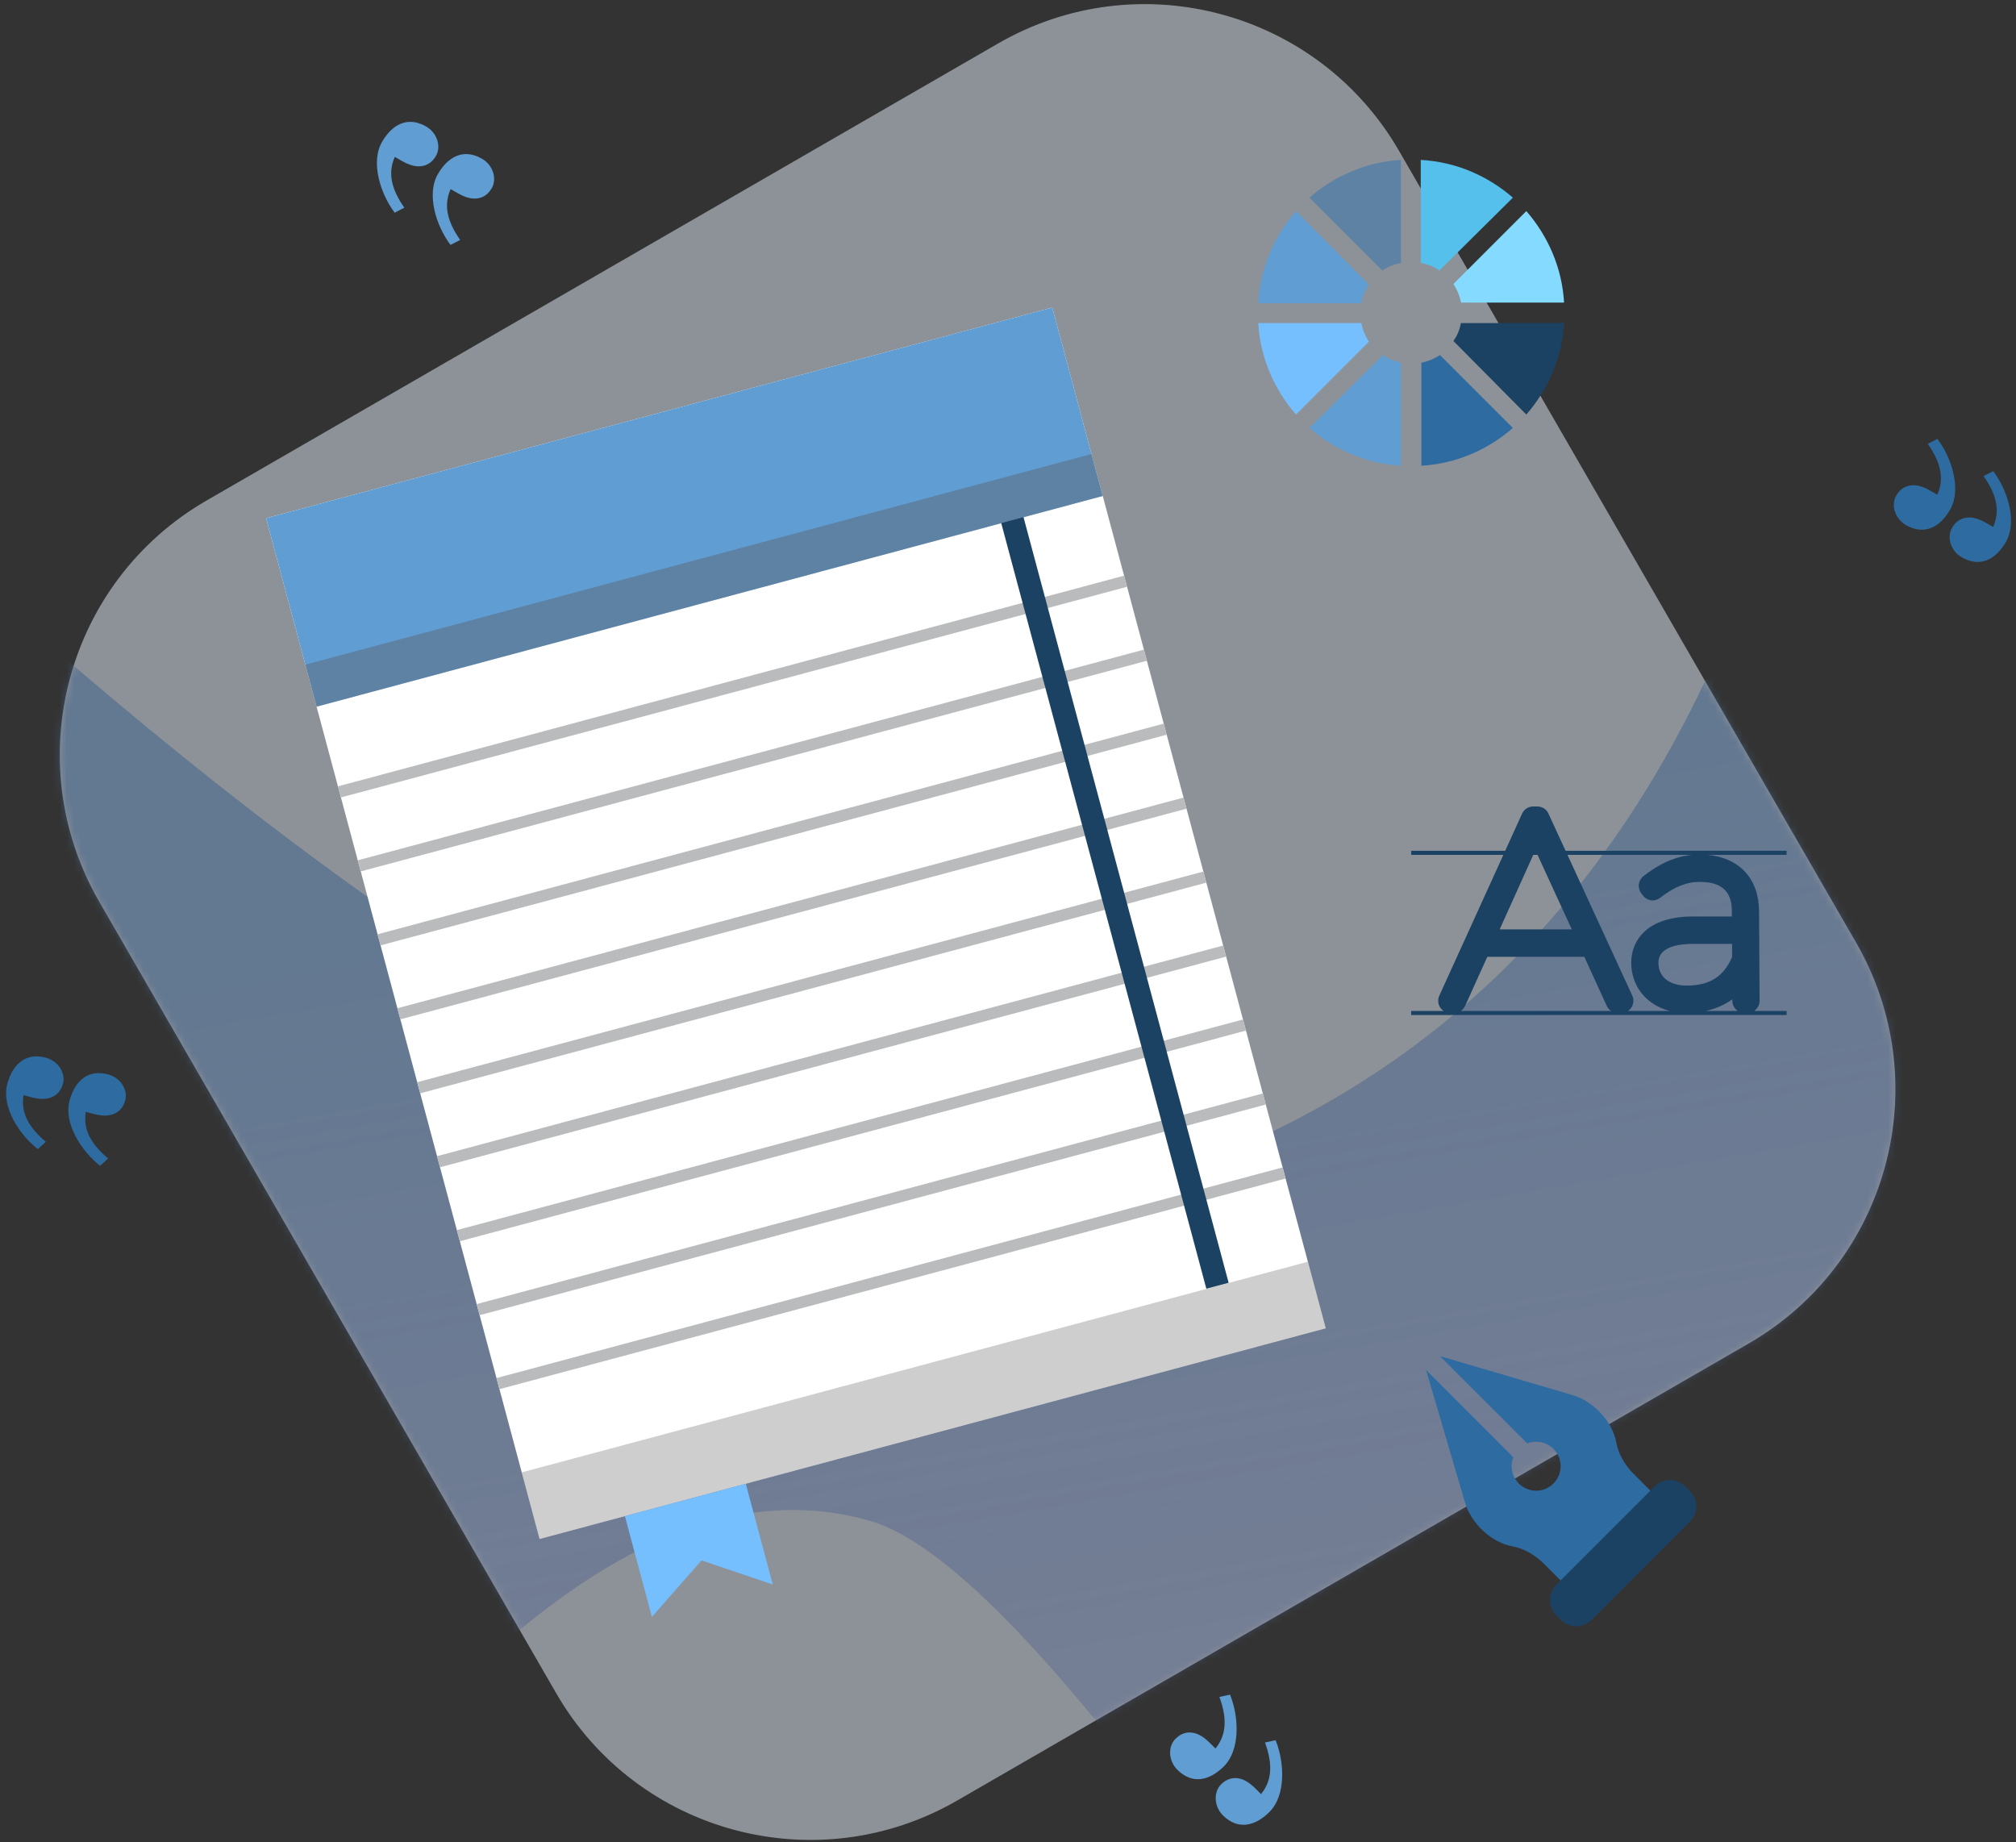 <svg xmlns="http://www.w3.org/2000/svg" xmlns:xlink="http://www.w3.org/1999/xlink" width="290" height="265" viewBox="0 0 290 265">
  <rect x="0" y="0" width="290" height="265" fill="#333333" stroke="none"/>
  <defs>
    <path id="identita-a" d="M21.588,71.861 L135.436,6.13 C155.635,-5.531 181.463,1.389 193.125,21.588 L258.855,135.436 C270.517,155.635 263.597,181.463 243.398,193.125 L129.549,258.855 C109.351,270.517 83.523,263.597 71.861,243.398 L6.13,129.549 C-5.531,109.351 1.389,83.523 21.588,71.861 Z"/>
    <linearGradient id="identita-b" x1="12.264%" x2="52.44%" y1="32.393%" y2="191.378%">
      <stop offset="0%" stop-color="#5396E3" stop-opacity=".8"/>
      <stop offset="100%" stop-color="#7D68FF" stop-opacity="0"/>
    </linearGradient>
  </defs>
  <g fill="none" fill-rule="evenodd" transform="translate(-1 -8)">
    <polygon points="0 0 292 0 292 292 0 292"/>
    <g opacity=".5" transform="translate(9.134 8.127)">
      <mask id="identita-c" fill="#fff">
        <use xlink:href="#identita-a"/>
      </mask>
      <use fill="#E8F2FE" fill-rule="nonzero" xlink:href="#identita-a"/>
      <path fill="url(#identita-b)" fill-opacity=".7" fill-rule="nonzero" d="M-9.536,85.143 C69.023,155.074 127.828,182.093 166.88,166.199 C205.933,150.306 232.724,118.746 247.255,71.52 L296.979,165.518 C231.286,249.312 191.028,288.637 176.205,283.492 C149.013,243.812 129.305,222.197 117.082,218.647 C83.111,208.782 55.21,248.229 52.237,245.348 C28.049,221.915 5.244,175.663 -16.177,106.592 C-14.749,101.995 -12.536,94.845 -9.536,85.143 Z" mask="url(#identita-c)"/>
    </g>
    <path fill="#1C4263" fill-rule="nonzero" d="M54,6.372 L22.208,6.372 L19.744,1.02 C19.458,0.398 18.838,0 18.157,0 L17.543,0 C16.859,0 16.237,0.402 15.952,1.028 L13.522,6.372 L0,6.372 L0,6.959 L13.255,6.959 L4.043,27.213 C3.795,27.758 3.839,28.392 4.161,28.897 C4.295,29.106 4.468,29.28 4.668,29.413 L0,29.413 L0,30 L54,30 L54,29.413 L49.333,29.413 C49.431,29.348 49.523,29.272 49.607,29.187 C49.936,28.855 50.119,28.404 50.116,27.935 L50.041,15.008 C49.998,10.382 47.196,7.379 42.649,6.959 L54,6.959 L54,6.372 Z M17.56,6.959 L18.174,6.959 L23.104,17.682 L12.726,17.682 L17.56,6.959 Z M7.76,28.675 L10.95,21.624 L24.904,21.624 L28.13,28.682 C28.269,28.986 28.488,29.236 28.754,29.413 L7.133,29.413 C7.401,29.234 7.621,28.982 7.76,28.675 Z M46.199,27.961 C46.205,28.568 46.515,29.1 46.982,29.413 L42.36,29.413 C43.791,29.098 45.081,28.535 46.197,27.739 L46.199,27.961 Z M46.16,21.657 C44.933,24.495 42.898,25.765 39.601,25.765 C37.65,25.765 35.565,24.897 35.565,22.461 C35.565,20.115 38.637,19.765 40.468,19.765 L46.159,19.765 L46.16,21.657 Z M33.082,12.468 L33.332,12.805 C33.613,13.182 34.033,13.43 34.497,13.493 C34.961,13.556 35.431,13.43 35.802,13.142 C37.842,11.555 39.606,10.848 41.524,10.848 C45.603,10.848 46.105,13.233 46.126,15.032 L46.126,15.823 L40.468,15.823 C33.966,15.823 31.649,19.252 31.649,22.461 C31.649,25.894 33.875,28.556 37.194,29.413 L31.181,29.413 C31.382,29.279 31.556,29.104 31.69,28.893 C32.011,28.387 32.054,27.751 31.803,27.205 L22.479,6.959 L40.42,6.959 C38.014,7.187 35.759,8.176 33.405,10.023 C32.654,10.613 32.51,11.701 33.082,12.468 Z" transform="translate(204 124)"/>
    <path fill="#609DD2" fill-rule="nonzero" d="M61.838,37.416 C61.838,38.964 60.357,40.379 58.505,40.379 C55.445,40.379 54.111,38.198 54.111,35.287 C54.111,31.945 57.608,28.722 60.78,27.379 L61.627,28.694 C59.013,29.914 57.06,31.568 56.783,34.342 L57.864,34.342 C59.022,34.342 60.225,34.522 61.028,35.324 C61.6,35.896 61.838,36.625 61.838,37.416 Z M71.111,37.416 C71.111,38.964 69.63,40.379 67.778,40.379 C64.718,40.379 63.384,38.198 63.384,35.287 C63.384,31.945 66.88,28.722 70.052,27.379 L70.9,28.694 C68.286,29.914 66.333,31.568 66.056,34.342 C67.235,34.342 68.213,34.301 69.085,34.601 C70.442,35.069 71.111,36.08 71.111,37.416 Z" transform="scale(1 -1) rotate(-30 -63.828 0)"/>
    <path fill="#2D6BA1" fill-rule="nonzero" d="M282.12,84.016 C282.12,85.564 280.639,86.978 278.787,86.978 C275.726,86.978 274.393,84.797 274.393,81.886 C274.393,78.544 277.889,75.321 281.061,73.978 L281.909,75.293 C279.295,76.513 277.341,78.168 277.065,80.941 L278.146,80.941 C279.304,80.941 280.506,81.121 281.309,81.923 C281.882,82.495 282.12,83.224 282.12,84.016 Z M291.393,84.016 C291.393,85.564 289.911,86.978 288.059,86.978 C284.999,86.978 283.665,84.797 283.665,81.886 C283.665,78.544 287.162,75.321 290.334,73.978 L291.181,75.293 C288.568,76.513 286.614,78.168 286.337,80.941 C287.517,80.941 288.495,80.9 289.366,81.201 C290.724,81.669 291.393,82.679 291.393,84.016 Z" transform="scale(-1 1) rotate(-30 0 1136.248)"/>
    <g transform="rotate(-15 333.108 -107.826)">
      <rect width="117.075" height="152" x=".022" fill="#FFF"/>
      <rect width="117.075" height="28.065" x=".022" fill="#609DD2"/>
      <rect width="117.075" height="6.253" x=".022" y="21.811" fill="#5B5B5F" opacity=".4"/>
      <rect width="117.075" height="1.652" x=".022" y="39.93" fill="#B9BBBC"/>
      <rect width="117.075" height="1.652" x=".022" y="50.945" fill="#B9BBBC"/>
      <rect width="117.075" height="1.652" x=".022" y="61.959" fill="#B9BBBC"/>
      <rect width="117.075" height="1.652" x=".022" y="72.973" fill="#B9BBBC"/>
      <rect width="117.075" height="1.652" x=".022" y="83.987" fill="#B9BBBC"/>
      <rect width="117.075" height="1.652" x=".022" y="95.001" fill="#B9BBBC"/>
      <rect width="117.075" height="1.652" x=".022" y="106.015" fill="#B9BBBC"/>
      <rect width="117.075" height="1.652" x=".022" y="117.029" fill="#B9BBBC"/>
      <rect width="117.075" height="1.652" x=".022" y="128.043" fill="#B9BBBC"/>
      <rect width="117.075" height="9.913" x=".022" y="142.087" fill="#5B5B5F" opacity=".3"/>
      <rect width="3.318" height="114.022" x="101.982" y="28.038" fill="#1C4263"/>
      <polygon fill="#75BFFF" points="30.726 167.006 21.726 161.006 12.726 167.006 12.726 152.006 30.726 152.006"/>
    </g>
    <g transform="translate(182 31)">
      <path fill="#75BFFF" d="M15.92,26.135 C15.368,25.307 15,24.387 14.816,23.467 L0,23.467 C0.276,28.436 2.301,33.037 5.43,36.626 L15.92,26.135 Z"/>
      <path fill="#609DD2" d="M14.816,20.614 C15,19.602 15.368,18.681 15.92,17.945 L5.43,7.362 C2.301,10.951 0.276,15.552 0,20.614 L14.816,20.614 Z"/>
      <path fill="#5D82A4" d="M17.853,15.92 C18.681,15.368 19.602,15 20.522,14.816 L20.522,0 C15.552,0.276 10.951,2.301 7.362,5.43 L17.853,15.92 Z"/>
      <path fill="#54C0EB" d="M23.375,0 L23.375,14.816 C24.387,15 25.307,15.368 26.043,15.92 L36.626,5.43 C33.037,2.301 28.436,0.276 23.375,0 Z"/>
      <path fill="#84DBFF" d="M28.068,17.853 C28.62,18.681 28.988,19.602 29.172,20.522 L43.988,20.522 C43.712,15.552 41.688,10.951 38.559,7.362 L28.068,17.853 Z"/>
      <path fill="#609DD2" d="M20.614,29.172 C19.602,28.988 18.681,28.62 17.945,28.068 L7.362,38.559 C10.951,41.688 15.552,43.712 20.522,43.988 L20.522,29.172 L20.614,29.172 Z"/>
      <path fill="#1C4263" d="M29.172,23.375 C28.988,24.387 28.62,25.307 28.068,26.043 L38.559,36.626 C41.688,33.037 43.712,28.436 43.989,23.467 L29.172,23.467 L29.172,23.375 Z"/>
      <path fill="#2D6BA1" d="M26.135,28.068 C25.307,28.62 24.387,28.988 23.467,29.172 L23.467,43.988 C28.436,43.712 33.037,41.688 36.626,38.559 L26.135,28.068 Z"/>
    </g>
    <g transform="translate(206 203)">
      <path fill="#2D6BA1" d="M30.002,17.006 C28.686,15.693 27.79,14.069 27.504,12.497 C27.232,10.994 26.42,9.509 25.295,8.289 C24.17,7.066 22.731,6.108 21.208,5.661 L2.135,0.057 L14.69,12.612 C15.953,12.118 17.442,12.381 18.464,13.401 C19.838,14.776 19.838,17.006 18.464,18.381 C17.087,19.758 14.857,19.758 13.482,18.381 C12.463,17.362 12.202,15.873 12.693,14.611 L0.138,2.055 L5.742,21.124 C6.638,24.174 9.575,26.879 12.578,27.424 C13.367,27.565 14.163,27.86 14.932,28.284 C15.697,28.708 16.429,29.261 17.087,29.918 L20.907,33.739 L33.82,20.824 L30.002,17.006 Z"/>
      <path fill="#1C4263" d="M38.085,23.869 L23.95,38.003 C22.731,39.222 20.754,39.222 19.534,38.002 L18.883,37.352 C17.664,36.133 17.664,34.155 18.883,32.936 L19.494,32.326 L32.406,19.41 L33.017,18.8 C34.236,17.581 36.213,17.581 37.433,18.8 L38.086,19.453 C39.305,20.672 39.305,22.65 38.085,23.869 Z"/>
    </g>
    <path fill="#609DD2" fill-rule="nonzero" d="M177.834,265.144 C177.834,266.692 176.352,268.107 174.5,268.107 C171.44,268.107 170.107,265.925 170.107,263.014 C170.107,259.672 173.603,256.449 176.775,255.107 L177.622,256.421 C175.009,257.642 173.055,259.296 172.778,262.07 L173.86,262.07 C175.018,262.07 176.22,262.249 177.023,263.051 C177.596,263.623 177.834,264.352 177.834,265.144 Z M187.107,265.144 C187.107,266.692 185.625,268.107 183.773,268.107 C180.713,268.107 179.379,265.925 179.379,263.014 C179.379,259.672 182.876,256.449 186.048,255.107 L186.895,256.421 C184.282,257.642 182.328,259.296 182.051,262.07 C183.23,262.07 184.209,262.028 185.08,262.329 C186.437,262.797 187.107,263.807 187.107,265.144 Z" transform="scale(-1 1) rotate(-45 0 692.801)"/>
    <path fill="#2D6BA1" fill-rule="nonzero" d="M9.12,171.016 C9.12,172.564 7.639,173.978 5.787,173.978 C2.726,173.978 1.393,171.797 1.393,168.886 C1.393,165.544 4.889,162.321 8.061,160.978 L8.909,162.293 C6.295,163.513 4.341,165.168 4.065,167.941 L5.146,167.941 C6.304,167.941 7.506,168.121 8.309,168.923 C8.882,169.495 9.12,170.224 9.12,171.016 Z M18.393,171.016 C18.393,172.564 16.911,173.978 15.059,173.978 C11.999,173.978 10.665,171.797 10.665,168.886 C10.665,165.544 14.162,162.321 17.334,160.978 L18.181,162.293 C15.568,163.513 13.614,165.168 13.337,167.941 C14.517,167.941 15.495,167.9 16.366,168.201 C17.724,168.669 18.393,169.679 18.393,171.016 Z" transform="scale(1 -1) rotate(-15 -1262.233 0)"/>
  </g>
</svg>
